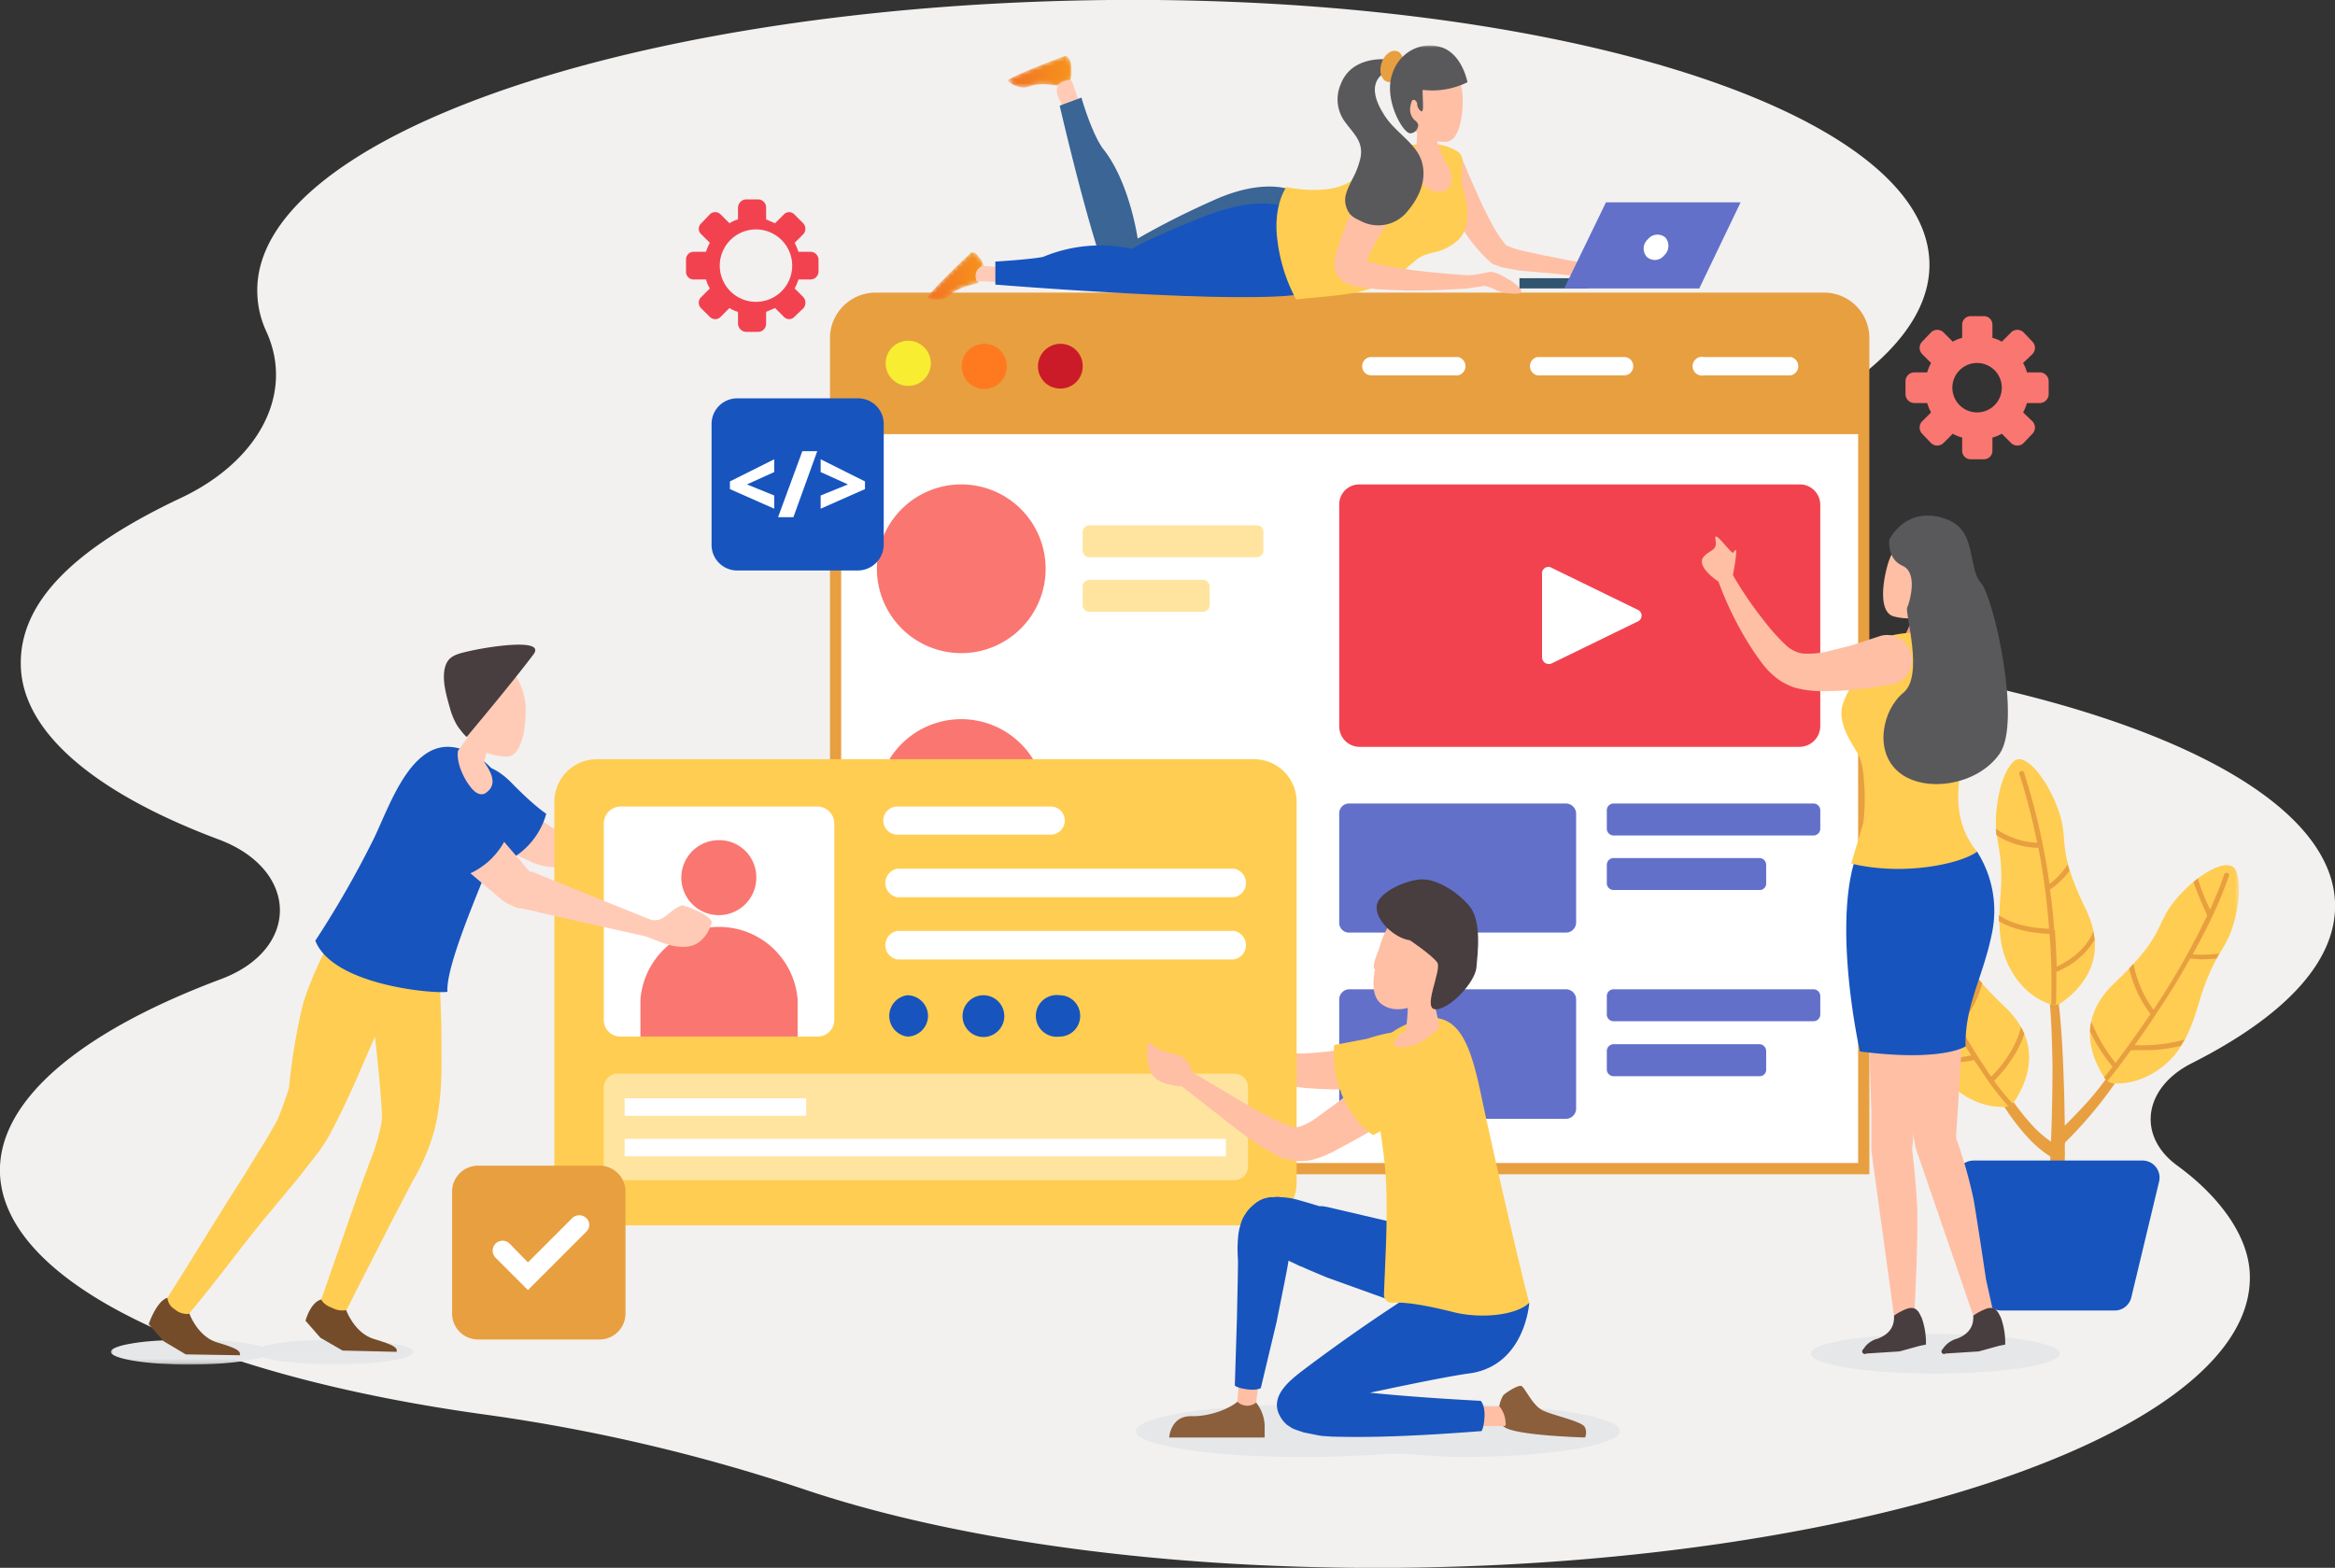 <svg id="b94e4c21-550c-4cf8-b7ad-a5e5c0541002" data-name="Capa 1" xmlns="http://www.w3.org/2000/svg" xmlns:xlink="http://www.w3.org/1999/xlink" width="548" height="368" viewBox="0 0 548 368">
  <rect x="0" y="0" width="548" height="368" fill="#333333" stroke="none"/>
  <defs>
    <mask id="bf437405-7140-4677-b814-95daa1543d54" x="26" y="314.37" width="71" height="5.9" maskUnits="userSpaceOnUse">
      <g transform="translate(0 0)">
        <g id="a3c3a72d-d9fa-40a6-a85f-667a361481c8" data-name="mask-2">
          <polygon id="ade14045-7780-4027-bd05-0376e4c2a227" data-name="path-1" points="26 314.4 97 314.4 97 320.3 26 320.3 26 314.4" style="fill: #fff;fill-rule: evenodd"/>
        </g>
      </g>
    </mask>
    <mask id="ba26deda-842f-4d7c-b48e-ad2ea3f33872" x="26" y="10.68" width="499.53" height="331.32" maskUnits="userSpaceOnUse">
      <g transform="translate(0 0)">
        <g id="a0ce7ce1-3783-429e-a4a1-db8af5354b47" data-name="mask-4">
          <polygon id="a3a10e74-8a6f-44a4-8455-671be6fb091c" data-name="path-3" points="26 342 525.5 342 525.5 10.7 26 10.7 26 342" style="fill: #fff;fill-rule: evenodd"/>
        </g>
      </g>
    </mask>
    <mask id="afb9471a-de26-45a4-8b4a-5ccd57f10e0e" x="236.41" y="13.06" width="15.05" height="7.47" maskUnits="userSpaceOnUse">
      <g transform="translate(0 0)">
        <g id="ac335597-5e2f-4481-b58d-9795e942d60c" data-name="mask-6">
          <path id="a9405f86-2a3a-4e57-ad07-457ed67d0396" data-name="path-5" d="M250,13.1s-11.8,4.4-13.6,5.8h0c.8.8,3.1,2.3,5.5,1.3h0c2.3-.9,6-.1,6-.1h0s2.8-.5,3.4-1.5h0a11.1,11.1,0,0,0,0-3.9h0c-.5-1.5-1.1-1.6-1.3-1.6h0" style="fill: #fff;fill-rule: evenodd"/>
        </g>
      </g>
    </mask>
    <linearGradient id="aaa62fae-99ca-4464-b369-d9953d5dcf8a" data-name="Degradado sin nombre" x1="22.4" y1="425.8" x2="23.4" y2="425.8" gradientTransform="matrix(15.05, 0, 0, -7.47, -100.68, 3197.9)" gradientUnits="userSpaceOnUse">
      <stop offset="0" stop-color="#f27223"/>
      <stop offset="1" stop-color="#f6931c"/>
    </linearGradient>
    <mask id="b0f882d3-0a65-46f6-a054-392af3120396" x="217.55" y="59.18" width="13.31" height="11.21" maskUnits="userSpaceOnUse">
      <g transform="translate(0 0)">
        <g id="f45a1a1f-a3cc-4462-ae0b-8917f432039e" data-name="mask-9">
          <path id="ec5d25b0-fb5e-44bc-9dcd-0e99e209e9da" data-name="path-8" d="M228,59.2s-9.3,8.7-10.4,10.7h0c1,.5,3.8,1,5.6-.8h0c1.9-1.8,6.3-2.6,6.3-2.6h0a12.8,12.8,0,0,0,1.4-3.5h0a4,4,0,0,0-1.1-2.6h0c-.7-1-1.3-1.2-1.6-1.2H228" style="fill: #fff;fill-rule: evenodd"/>
        </g>
      </g>
    </mask>
    <linearGradient id="b040ed9d-2074-4c22-951d-b1ed8495353d" data-name="Degradado sin nombre 2" x1="22.2" y1="428.7" x2="23.2" y2="428.7" gradientTransform="matrix(13.31, 0, 0, -11.21, -77.98, 4872.66)" xlink:href="#aaa62fae-99ca-4464-b369-d9953d5dcf8a"/>
  </defs>
  <g id="af845e6b-880d-42ea-9998-b2cc8767a973" data-name="Page-1">
    <g id="f640e9ab-c822-4b78-84b1-6da7e80af241" data-name="INBOUND">
      <g id="e17e16fc-8beb-48ed-bb8d-f3c3c69905f1" data-name="Group-12">
        <path id="ba35aaf9-d36f-41cc-8f71-0a321fd46286" data-name="Fill-1" d="M51.9,229.8c18.6-7,18.3-25.6-.4-32.7C23.1,186.5,5.6,172.4,4.9,156.7s13.4-28.4,37.5-39.8c18.3-8.6,26.8-24.5,20.1-39.1a22.7,22.7,0,0,1-2.1-8.7c-1.6-36,84.9-66.8,193.3-69S451.2,25.3,452.8,61.2c.8,18.1-20.8,34.9-56.3,47.4-11.6,4.2-15.1,14.4-7.9,22.1,5.4,5.7,8.5,11.8,8.7,18.2.1,1.6,1.8,2.8,4.1,3,83.3,5.9,145.3,29.9,146.6,59.8.6,13.9-11.9,26.9-33.7,37.9-11.2,5.7-12.9,17-3.3,24s16.6,16.2,17,25.3c1.6,36-85,66.8-193.3,69-56.9,1.1-108.6-5.9-145-18a415.6,415.6,0,0,0-75.3-17.8C47.8,323,1.2,301.5,0,275.6-.7,258.3,19,242.1,51.9,229.8Z" transform="translate(0 0)" style="fill: #f2f1f0;fill-rule: evenodd"/>
        <g id="a3fbe51a-5b41-4d87-966c-4645aaae1a27" data-name="Group-171">
          <g id="fc79376e-132c-43ab-998b-f90e84d7098c" data-name="Group-98">
            <path id="a388892c-5c08-4020-a833-bf83f03f92dc" data-name="Fill-1" d="M483.4,317.7c0,2.6-13.1,4.7-29.2,4.7s-29.2-2.1-29.2-4.7,13.1-4.6,29.2-4.6,29.2,2.1,29.2,4.6" transform="translate(0 0)" style="fill: #e6e7e8;fill-rule: evenodd"/>
            <g id="b2a6f3c1-6c6b-4372-a8c3-763dd58d7be9" data-name="Group-5">
              <g style="mask: url(#bf437405-7140-4677-b814-95daa1543d54)">
                <path id="b0afff53-da2c-47c0-b847-e53f6af73cb4" data-name="Fill-3" d="M78.5,314.4c-7.6,0-14.1.7-17,1.7-2.9-1-9.4-1.7-17-1.7-10.2,0-18.5,1.3-18.5,2.9s8.3,3,18.5,3c7.6,0,14.1-.8,17-1.8,2.9,1,9.4,1.8,17,1.8,10.2,0,18.5-1.4,18.5-3s-8.3-2.9-18.5-2.9" transform="translate(0 0)" style="fill: #e6e7e8;fill-rule: evenodd"/>
              </g>
            </g>
            <path id="e7622370-1be6-41db-be89-6f38e4d6b3c4" data-name="Fill-6" d="M342.6,329.7c-6.4,0-12.5.3-17.9.7s-11.9-.7-18.7-.7c-21.8,0-39.4,2.8-39.4,6.2S284.2,342,306,342c6.8,0,13.2-.3,18.7-.7s11.5.7,17.9.7c20.8,0,37.6-2.8,37.6-6.1s-16.8-6.2-37.6-6.2" transform="translate(0 0)" style="fill: #e6e7e8;fill-rule: evenodd"/>
            <path id="afdf31fa-9cb2-4fcc-857f-496745fa1a75" data-name="Fill-8" d="M169.7,196.2c-2.7,1.5-5.6,1.7-4.2.2s2.6-3.4,1.7-3.3-2.5,1.7-3.9,3.2a3.3,3.3,0,0,1-2.8,1.2l-16-1.6-8-.9-4-.4-2-.2h-.6l-.3-.2h-.2l-.5-.4-1.6-1.1-3.4-2.2c-2.7-1.8-7.7-4.3-9.7-.2a5.2,5.2,0,0,0-.3,3.7,8.1,8.1,0,0,0,4.9,5.6l3.7,1.7,1.8.8a5.3,5.3,0,0,0,1.3.6l1.7.5,1.6.3h1.4l2-.2,4-.2,8.1-.4,15.5-.9,4.6,1c2,.4,4.8.4,6.8-1s2.7-3.8,2.9-5.4-1.8-1.4-4.5,0" transform="translate(0 0)" style="fill: #ffcbb7;fill-rule: evenodd"/>
            <path id="eb3fdec2-9de8-4925-8357-8263f90e6a39" data-name="Fill-10" d="M120.3,184c-6.2-6.5-11.3-4.8-14.6-1.4-6.6,10.4,10.4,17.7,13.5,19.4a17.6,17.6,0,0,0,9-11s-2.7-1.7-7.9-7" transform="translate(0 0)" style="fill: #1754be;fill-rule: evenodd"/>
            <path id="f8dcd4c9-042c-4e5a-9f24-04a18b9195b2" data-name="Fill-12" d="M428.1,70H205.5a9.4,9.4,0,0,0-9.4,9.3v195H437.4V79.3a9.3,9.3,0,0,0-9.3-9.3" transform="translate(0 0)" style="fill: #d1d3d4;fill-rule: evenodd"/>
            <path id="a7b88300-7aa9-4740-ac06-a0f98bcfadd9" data-name="Fill-14" d="M428.1,70H205.5a9.4,9.4,0,0,0-9.4,9.3v195H437.4V79.3a9.3,9.3,0,0,0-9.3-9.3" transform="translate(0 0)" style="fill: #fff;fill-rule: evenodd"/>
            <path id="f8b59ba2-d663-4a20-bd2f-82f5c62f3c94" data-name="Stroke-16" d="M428.1,70H205.5a9.4,9.4,0,0,0-9.4,9.3v195H437.4V79.3A9.3,9.3,0,0,0,428.1,70Z" transform="translate(0 0)" style="fill: none;stroke: #e89f40;stroke-width: 2.632px"/>
            <path id="bf0dcb07-5bae-4085-94bb-47732482234e" data-name="Fill-18" d="M428.1,70H205.5a9.4,9.4,0,0,0-9.4,9.3v22.6H437.4V79.3a9.3,9.3,0,0,0-9.3-9.3" transform="translate(0 0)" style="fill: #e89f40;fill-rule: evenodd"/>
            <path id="b211e0dc-0ae2-4258-a816-93d1ce0bbc7d" data-name="Fill-20" d="M218.4,86a5.3,5.3,0,0,1-10.5,0,5.3,5.3,0,1,1,10.5,0" transform="translate(0 0)" style="fill: #f9ed32;fill-rule: evenodd"/>
            <path id="b04c9e23-2dfe-4ea1-8441-f51780f0ec0f" data-name="Fill-22" d="M236.3,86a5.3,5.3,0,0,1-10.6,0,5.3,5.3,0,0,1,10.6,0" transform="translate(0 0)" style="fill: #ff791f;fill-rule: evenodd"/>
            <path id="f5f2d1f1-7446-477f-9735-06488ddabc3d" data-name="Fill-24" d="M254.1,86a5.2,5.2,0,0,1-5.2,5.2,5.2,5.2,0,0,1-5.3-5.2,5.3,5.3,0,0,1,5.3-5.3,5.2,5.2,0,0,1,5.2,5.3" transform="translate(0 0)" style="fill: #cc1b28;fill-rule: evenodd"/>
            <path id="e0c0d31c-edc4-4c78-9846-fe28fe13c192" data-name="Fill-26" d="M422.3,113.7H319.1a4.7,4.7,0,0,0-4.8,4.8v51.9a4.8,4.8,0,0,0,4.8,4.9H422.3a4.9,4.9,0,0,0,4.9-4.9V118.5a4.8,4.8,0,0,0-4.9-4.8" transform="translate(0 0)" style="fill: #f24250;fill-rule: evenodd"/>
            <path id="b7138b56-8729-48e9-ac6f-e7cc2ee84b8a" data-name="Fill-28" d="M367.5,188.6H316.7a2.3,2.3,0,0,0-2.4,2.4v25.5a2.3,2.3,0,0,0,2.4,2.4h50.8a2.4,2.4,0,0,0,2.4-2.4V191a2.4,2.4,0,0,0-2.4-2.4" transform="translate(0 0)" style="fill: #6270ca;fill-rule: evenodd"/>
            <path id="ae4f30f7-7973-4889-8956-0c70da7889a7" data-name="Fill-30" d="M384.3,143.1l-20.1-9.8a1.5,1.5,0,0,0-2.3,1.4v19.6a1.6,1.6,0,0,0,2.3,1.4l20.1-9.8a1.5,1.5,0,0,0,0-2.8" transform="translate(0 0)" style="fill: #fff;fill-rule: evenodd"/>
            <path id="f979be88-9255-48e5-8b46-bc46a63f45e7" data-name="Fill-32" d="M425.6,188.6H378.7a1.6,1.6,0,0,0-1.6,1.5v4.4a1.6,1.6,0,0,0,1.6,1.6h46.9a1.6,1.6,0,0,0,1.6-1.6v-4.4a1.6,1.6,0,0,0-1.6-1.5" transform="translate(0 0)" style="fill: #6270ca;fill-rule: evenodd"/>
            <path id="fa8284f7-397d-43f2-b6f7-caa1a914b1cf" data-name="Fill-34" d="M413,201.4H378.7a1.6,1.6,0,0,0-1.6,1.6v4.4a1.6,1.6,0,0,0,1.6,1.5H413a1.5,1.5,0,0,0,1.5-1.5V203a1.6,1.6,0,0,0-1.5-1.6" transform="translate(0 0)" style="fill: #6270ca;fill-rule: evenodd"/>
            <path id="e268eb4d-146d-4b41-9dbe-ba53d362f94b" data-name="Fill-36" d="M295,123.3H255.7a1.6,1.6,0,0,0-1.6,1.5v4.4a1.6,1.6,0,0,0,1.6,1.6H295a1.6,1.6,0,0,0,1.5-1.6v-4.4a1.5,1.5,0,0,0-1.5-1.5" transform="translate(0 0)" style="fill: #ffe49f;fill-rule: evenodd"/>
            <path id="b8a7dfa7-e6a7-47c5-8caa-7019f959cbfc" data-name="Fill-38" d="M282.3,136.1H255.7a1.6,1.6,0,0,0-1.6,1.6v4.4a1.6,1.6,0,0,0,1.6,1.5h26.6a1.6,1.6,0,0,0,1.6-1.5v-4.4a1.6,1.6,0,0,0-1.6-1.6" transform="translate(0 0)" style="fill: #ffe49f;fill-rule: evenodd"/>
            <path id="aa0d41d7-019a-40d4-9f46-8e636910aa2d" data-name="Fill-40" d="M367.5,232.2H316.7a2.4,2.4,0,0,0-2.4,2.4v25.6a2.4,2.4,0,0,0,2.4,2.4h50.8a2.4,2.4,0,0,0,2.4-2.4V234.6a2.4,2.4,0,0,0-2.4-2.4" transform="translate(0 0)" style="fill: #6270ca;fill-rule: evenodd"/>
            <path id="baad5c97-e2c6-4199-9d2e-7e5a69351477" data-name="Fill-42" d="M425.6,232.2H378.7a1.6,1.6,0,0,0-1.6,1.6v4.4a1.6,1.6,0,0,0,1.6,1.5h46.9a1.6,1.6,0,0,0,1.6-1.5v-4.4a1.6,1.6,0,0,0-1.6-1.6" transform="translate(0 0)" style="fill: #6270ca;fill-rule: evenodd"/>
            <path id="a6d08cdb-33af-4fa8-b751-35721e24faae" data-name="Fill-44" d="M413,245.1H378.7a1.6,1.6,0,0,0-1.6,1.6v4.4a1.6,1.6,0,0,0,1.6,1.5H413a1.5,1.5,0,0,0,1.5-1.5v-4.4a1.6,1.6,0,0,0-1.5-1.6" transform="translate(0 0)" style="fill: #6270ca;fill-rule: evenodd"/>
            <path id="f791ff45-09eb-442c-9aa1-84253f6438a4" data-name="Fill-46" d="M245.4,133.5a19.8,19.8,0,1,1-19.8-19.8,19.8,19.8,0,0,1,19.8,19.8" transform="translate(0 0)" style="fill: #fa7671;fill-rule: evenodd"/>
            <path id="fbb7def6-f23a-441f-b698-f9627578e2a9" data-name="Fill-48" d="M295,178.4H255.7a1.6,1.6,0,0,0-1.6,1.5v4.4a1.6,1.6,0,0,0,1.6,1.6H295a1.6,1.6,0,0,0,1.5-1.6v-4.4a1.5,1.5,0,0,0-1.5-1.5" transform="translate(0 0)" style="fill: #ffe49f;fill-rule: evenodd"/>
            <path id="b147e674-4bf2-48c3-b23c-8c5f0129b053" data-name="Fill-50" d="M282.3,191.3H255.7a1.6,1.6,0,0,0-1.6,1.5v4.4a1.6,1.6,0,0,0,1.6,1.6h26.6a1.6,1.6,0,0,0,1.6-1.6v-4.4a1.6,1.6,0,0,0-1.6-1.5" transform="translate(0 0)" style="fill: #ffe49f;fill-rule: evenodd"/>
            <path id="b0a49d06-fdb5-448b-a185-2ebb751f2638" data-name="Fill-52" d="M245.4,188.6a19.8,19.8,0,1,1-19.8-19.8,19.8,19.8,0,0,1,19.8,19.8" transform="translate(0 0)" style="fill: #fa7671;fill-rule: evenodd"/>
            <path id="b9a35c2c-b024-4307-91f8-6bac4b400802" data-name="Fill-54" d="M295,233.5H255.7a1.6,1.6,0,0,0-1.6,1.6v4.4a1.6,1.6,0,0,0,1.6,1.5H295a1.5,1.5,0,0,0,1.5-1.5v-4.4a1.6,1.6,0,0,0-1.5-1.6" transform="translate(0 0)" style="fill: #ffe49f;fill-rule: evenodd"/>
            <path id="a0fdc768-06b6-45c1-847f-e9b823fc3202" data-name="Fill-56" d="M282.3,246.4H255.7a1.6,1.6,0,0,0-1.6,1.5v4.4a1.6,1.6,0,0,0,1.6,1.6h26.6a1.6,1.6,0,0,0,1.6-1.6v-4.4a1.6,1.6,0,0,0-1.6-1.5" transform="translate(0 0)" style="fill: #ffe49f;fill-rule: evenodd"/>
            <path id="e71dac9e-37e3-49ed-ae33-19589e6cd322" data-name="Fill-58" d="M245.4,243.7a19.8,19.8,0,1,1-19.8-19.8,19.8,19.8,0,0,1,19.8,19.8" transform="translate(0 0)" style="fill: #fa7671;fill-rule: evenodd"/>
            <path id="fb1b25c7-7e2d-46f0-b53f-768e636b61f6" data-name="Fill-60" d="M342.2,83.8H321.8a2.1,2.1,0,0,0-2.1,2.2,2.1,2.1,0,0,0,2.1,2.1h20.4a2.2,2.2,0,0,0,0-4.3" transform="translate(0 0)" style="fill: #fff;fill-rule: evenodd"/>
            <path id="f0da2155-d7eb-45b6-8add-a501f6033547" data-name="Fill-62" d="M381.2,83.8H360.8a2.2,2.2,0,0,0,0,4.3h20.4a2.1,2.1,0,0,0,2.1-2.1,2.1,2.1,0,0,0-2.1-2.2" transform="translate(0 0)" style="fill: #fff;fill-rule: evenodd"/>
            <path id="e015ca41-e2cb-4d7f-94f6-29d4c6132e52" data-name="Fill-64" d="M420.3,83.8H399.9a2.2,2.2,0,1,0,0,4.3h20.4a2.2,2.2,0,0,0,0-4.3" transform="translate(0 0)" style="fill: #fff;fill-rule: evenodd"/>
            <path id="ae16cc62-9df0-485f-9b8b-24f92e6e7207" data-name="Fill-66" d="M336.2,247.4a5.7,5.7,0,0,0-7-4.2l-8.2,2a85.8,85.8,0,0,1-14,2,18.2,18.2,0,0,1-3.3,0h-1.6l-1.7-.3c-2.3-.4-4.7-.9-7-1.5-4.6-1.2-9.1-2.5-13.5-4.1a4.7,4.7,0,0,0-2-3.1c-1.5-1-3.2-1.8-4.1-2.8s-.4,1.1.7,2,1.5,1.3.9,1.6-3.2-1.5-5-3.2-1.4,3.5.2,6.4,7.2,2.8,7.2,2.8c4.5,2.2,8.9,4.6,13.7,6.4,2.4.9,4.8,1.7,7.3,2.4l1.8.5,2.1.5a29,29,0,0,0,4.1.6,101.5,101.5,0,0,0,15.6,0c3-.2,5.9-.5,8.9-.9a5.7,5.7,0,0,0,4.9-7" transform="translate(0 0)" style="fill: #ffbfa4;fill-rule: evenodd"/>
            <path id="a8b6b89f-050d-438a-ad73-befe2eb6b04c" data-name="Fill-68" d="M313.1,245.3s-.7,7.8,2.4,12.3c3.4,0,13.8-.7,17.1-2.9a7.5,7.5,0,0,0,2.8-9.1c-1.2-2.7-4.1-5.2-14.5-1.8l-7.8,1.5" transform="translate(0 0)" style="fill: #ffcd51;fill-rule: evenodd"/>
            <path id="ef7ad724-6f26-4094-9ec9-f6f3cf89d8f3" data-name="Fill-70" d="M294.3,178.2H140.1a10,10,0,0,0-10,10v89.4a10,10,0,0,0,10,10H294.3a10,10,0,0,0,10-10V188.2a10,10,0,0,0-10-10" transform="translate(0 0)" style="fill: #ffcd51;fill-rule: evenodd"/>
            <path id="b92262b1-876e-453e-99c4-cee4774ce471" data-name="Fill-72" d="M289.7,252H144.9a3.3,3.3,0,0,0-3.2,3.2v18.6a3.2,3.2,0,0,0,3.2,3.2H289.7a3.2,3.2,0,0,0,3.2-3.2V255.2a3.2,3.2,0,0,0-3.2-3.2" transform="translate(0 0)" style="fill: #ffe49f;fill-rule: evenodd"/>
            <path id="e0cb307c-289a-49ec-8249-f101496bfeda" data-name="Fill-74" d="M191.8,189.3H145.7a4,4,0,0,0-4,3.9v46.2a3.9,3.9,0,0,0,4,3.9h46.1a3.9,3.9,0,0,0,4-3.9V193.2a4,4,0,0,0-4-3.9" transform="translate(0 0)" style="fill: #fff;fill-rule: evenodd"/>
            <path id="b8884898-68cc-4683-9ed4-ad7e5936a7a7" data-name="Fill-76" d="M187.2,243.3H150.3v-8.6a18.5,18.5,0,0,1,36.9,0Z" transform="translate(0 0)" style="fill: #fa7671;fill-rule: evenodd"/>
            <path id="b45ceaa0-e8e1-4c2a-a702-9731c8dd3b4a" data-name="Fill-78" d="M177.5,205.9a8.8,8.8,0,1,1-8.8-8.7,8.7,8.7,0,0,1,8.8,8.7" transform="translate(0 0)" style="fill: #fa7671;fill-rule: evenodd"/>
            <g style="mask: url(#ba26deda-842f-4d7c-b48e-ad2ea3f33872)">
              <polygon id="bb75b7d1-d34d-49c6-ac2c-b316a4591569" data-name="Fill-80" points="146.6 261.9 189.2 261.9 189.2 257.8 146.6 257.8 146.6 261.9" style="fill: #fff;fill-rule: evenodd"/>
            </g>
            <g style="mask: url(#ba26deda-842f-4d7c-b48e-ad2ea3f33872)">
              <polygon id="a2560e67-e495-4df7-be18-5f67b3760e3b" data-name="Fill-82" points="146.6 271.4 287.7 271.4 287.7 267.3 146.6 267.3 146.6 271.4" style="fill: #fff;fill-rule: evenodd"/>
            </g>
            <g style="mask: url(#ba26deda-842f-4d7c-b48e-ad2ea3f33872)">
              <path id="b632ef56-756b-4574-8754-ca5ab2cb7dac" data-name="Fill-83" d="M210.6,195.9h36a3.3,3.3,0,1,0,0-6.6h-36a3.3,3.3,0,1,0,0,6.6" transform="translate(0 0)" style="fill: #fff;fill-rule: evenodd"/>
            </g>
            <g style="mask: url(#ba26deda-842f-4d7c-b48e-ad2ea3f33872)">
              <path id="a1e65fd3-66e2-4077-8787-94428b13a629" data-name="Fill-84" d="M289.6,203.9h-79a3.4,3.4,0,0,0,0,6.7h79a3.4,3.4,0,0,0,0-6.7" transform="translate(0 0)" style="fill: #fff;fill-rule: evenodd"/>
            </g>
            <g style="mask: url(#ba26deda-842f-4d7c-b48e-ad2ea3f33872)">
              <path id="a6e4e89b-b3d5-47e5-a8de-734cc302fc1c" data-name="Fill-85" d="M289.6,218.5h-79a3.4,3.4,0,0,0,0,6.7h79a3.4,3.4,0,0,0,0-6.7" transform="translate(0 0)" style="fill: #fff;fill-rule: evenodd"/>
            </g>
            <g style="mask: url(#ba26deda-842f-4d7c-b48e-ad2ea3f33872)">
              <path id="b75ef6b3-b419-40c4-9154-cefad7a4f31b" data-name="Fill-86" d="M217.8,238.5a4.9,4.9,0,0,1-4.9,4.8,4.9,4.9,0,0,1,0-9.7,4.9,4.9,0,0,1,4.9,4.9" transform="translate(0 0)" style="fill: #1754be;fill-rule: evenodd"/>
            </g>
            <g style="mask: url(#ba26deda-842f-4d7c-b48e-ad2ea3f33872)">
              <path id="ae40e2a8-819c-4637-bb84-4f988d937489" data-name="Fill-87" d="M235.7,238.5a4.9,4.9,0,1,1-4.9-4.9,4.9,4.9,0,0,1,4.9,4.9" transform="translate(0 0)" style="fill: #1754be;fill-rule: evenodd"/>
            </g>
            <g style="mask: url(#ba26deda-842f-4d7c-b48e-ad2ea3f33872)">
              <path id="a8ba6667-0e3b-4a5a-9b5a-a85856d90eef" data-name="Fill-88" d="M253.5,238.5a4.8,4.8,0,0,1-4.8,4.8,4.9,4.9,0,1,1,0-9.7,4.8,4.8,0,0,1,4.8,4.9" transform="translate(0 0)" style="fill: #1754be;fill-rule: evenodd"/>
            </g>
            <g style="mask: url(#ba26deda-842f-4d7c-b48e-ad2ea3f33872)">
              <path id="a4eee716-e889-47d7-bc3d-7eb8a9ca7a5e" data-name="Fill-89" d="M44.4,308.2s1.9,5.5,6.6,6.9,5.5,2,5.3,3l-12.7-.2-5.2-3.1-3.5-4s1.8-5.4,4.4-6.2a15.8,15.8,0,0,0,5.1,3.6" transform="translate(0 0)" style="fill: #754c29;fill-rule: evenodd"/>
            </g>
            <g style="mask: url(#ba26deda-842f-4d7c-b48e-ad2ea3f33872)">
              <path id="a6299ef5-7dda-49ed-8636-25fab6ad728d" data-name="Fill-90" d="M81.2,307.4s1.9,5.5,6.6,6.9,5.5,2,5.3,3L80.4,317l-5.2-3-3.5-4s1.1-4.3,3.7-5c0,0,3.1,1.4,5.8,2.4" transform="translate(0 0)" style="fill: #754c29;fill-rule: evenodd"/>
            </g>
            <g style="mask: url(#ba26deda-842f-4d7c-b48e-ad2ea3f33872)">
              <path id="bae3e25b-d20d-4ad7-9530-a35ce3478870" data-name="Fill-91" d="M103.6,241.4l-.6-18.2L79.5,217s-6.4,11.1-8.6,19.5a146.7,146.7,0,0,0-3.1,19c-.5,1.6-1.1,3.2-1.6,4.6s-.7,1.8-1,2.5a9.3,9.3,0,0,1-.5,1l-.7,1.2c-1,1.8-2,3.5-3.1,5.2-2.1,3.5-4.3,7-6.5,10.4-4.4,7-10.7,17.3-15.1,24.2a3.4,3.4,0,0,0,1.7,2.7,4.4,4.4,0,0,0,3.3,1.1c5.4-6.3,12.5-16,17.8-22.4l7.9-9.5,3.9-5,1-1.3,1.1-1.6a34.9,34.9,0,0,0,1.8-3.1c2.1-3.9,3.8-7.7,5.6-11.6L88,243.3c1,9.1,1.8,17.8,1.6,19.8a46,46,0,0,1-2.8,9.6l-2,5.4-1.9,5.4L75.4,305s.4,1.2,2.6,2a5,5,0,0,0,3.3.5l10.3-20.2,2.6-5,2.6-5a50.5,50.5,0,0,0,5-11.5c2.4-8.9,1.7-17.3,1.8-24.4" transform="translate(0 0)" style="fill: #ffcd51;fill-rule: evenodd"/>
            </g>
            <g style="mask: url(#ba26deda-842f-4d7c-b48e-ad2ea3f33872)">
              <path id="a02e6589-411c-4475-b344-a8a507985fc5" data-name="Fill-92" d="M99.3,177.4c3.2-2.5,7.2-3.1,12.4,0,7.1,4.3,8.6,11.4,5,20.7s-12.1,28.3-11.7,34.7c-2.9.5-26.8-1.4-31-12a230.8,230.8,0,0,0,13.6-23.7c2.8-5.7,6.1-15.4,11.7-19.7" transform="translate(0 0)" style="fill: #1754be;fill-rule: evenodd"/>
            </g>
            <g style="mask: url(#ba26deda-842f-4d7c-b48e-ad2ea3f33872)">
              <path id="f1bae742-2155-4928-81ca-7ffcddbb8dc2" data-name="Fill-93" d="M111.9,170.1l-4.4,6.1s-.7,2.7,2,7.2c.8,1.2,2.3,3.6,4.2,2.9a4.5,4.5,0,0,0,1.3-1.1c1.5-2-.2-4.6-1.4-6.4l1.6-5.8Z" transform="translate(0 0)" style="fill: #ffcbb7;fill-rule: evenodd"/>
            </g>
            <g style="mask: url(#ba26deda-842f-4d7c-b48e-ad2ea3f33872)">
              <path id="f9c4ae36-e2a0-4d29-b91a-374f81a735eb" data-name="Fill-94" d="M160.4,212.5c-.9-.1-2.7,1.3-4.3,2.6a3.8,3.8,0,0,1-3.3.8l-14.9-6-7.4-3-3.7-1.5-1.9-.8h-.6l-.2-.3-.2-.2-.4-.4-1.3-1.6-2.6-3-5.2-6.1-5.7-6.8a6.6,6.6,0,1,0-9.4,9.3l6.8,5.8,6.1,5.2,3.1,2.6,1.5,1.3,1.1.9a6,6,0,0,0,1.5.9l1.5.7.8.3h.6l1.9.4,3.9.9,7.9,1.8,15.6,3.5s2.9,1.2,4.8,1.8,4.8,1.1,6.9,0,3.2-3.3,3.7-4.9-5.6-4-6.6-4.1" transform="translate(0 0)" style="fill: #ffcbb7;fill-rule: evenodd"/>
            </g>
            <g style="mask: url(#ba26deda-842f-4d7c-b48e-ad2ea3f33872)">
              <path id="a0af6bdf-a8ec-4236-bf82-2e97edea324b" data-name="Fill-95" d="M112.2,188.1c-5.3-7.3-10.6-6.4-14.3-3.4-7.9,9.4,7.9,19,10.7,21a17.5,17.5,0,0,0,10.5-9.7s-2.5-2-6.9-7.9" transform="translate(0 0)" style="fill: #1754be;fill-rule: evenodd"/>
            </g>
            <g style="mask: url(#ba26deda-842f-4d7c-b48e-ad2ea3f33872)">
              <path id="fdac74d5-93c4-4d7e-84a0-6a8f33780e5b" data-name="Fill-96" d="M119.8,157.1a14.1,14.1,0,0,1,3.5,8.1c.3,2.7-.1,12.4-4.4,12.4-6.5-.2-10.6-4.1-11-10.3s1.1-11.9,7.6-12a6,6,0,0,1,4.3,1.8" transform="translate(0 0)" style="fill: #ffcbb7;fill-rule: evenodd"/>
            </g>
            <g style="mask: url(#ba26deda-842f-4d7c-b48e-ad2ea3f33872)">
              <path id="e5c67001-1dc5-4b05-867a-39de14d2852a" data-name="Fill-97" d="M125.2,153.6c3-4-10.9-1.7-14.5-.9s-5.6,1.2-6.3,4.1.4,6.6,1.2,9.4a16.2,16.2,0,0,0,1.7,4.1c.1.2,2.1,2.9,2.3,2.6s10.1-12,15.6-19.3" transform="translate(0 0)" style="fill: #483d3f;fill-rule: evenodd"/>
            </g>
          </g>
          <g id="a5162a1b-f0c9-4b3c-bec3-a46d0794c68d" data-name="Group-101">
            <g style="mask: url(#afb9471a-de26-45a4-8b4a-5ccd57f10e0e)">
              <path id="f9098cc1-d5ba-48fa-88e1-77dba01f7efb" data-name="Fill-99" d="M250,13.1s-11.8,4.4-13.6,5.8h0c.8.8,3.1,2.3,5.5,1.3h0c2.3-.9,6-.1,6-.1h0s2.8-.5,3.4-1.5h0a11.1,11.1,0,0,0,0-3.9h0c-.5-1.5-1.1-1.6-1.3-1.6h0" transform="translate(0 0)" style="fill-rule: evenodd;fill: url(#aaa62fae-99ca-4464-b369-d9953d5dcf8a)"/>
            </g>
          </g>
          <g id="acd5649a-a77a-466c-9e9a-8d9dbaefb147" data-name="Group-104">
            <g style="mask: url(#b0f882d3-0a65-46f6-a054-392af3120396)">
              <path id="a2b05fa5-7183-4a1c-a059-f7bcbbaf4e5a" data-name="Fill-102" d="M228,59.2s-9.3,8.7-10.4,10.7h0c1,.5,3.8,1,5.6-.8h0c1.9-1.8,6.3-2.6,6.3-2.6h0a12.8,12.8,0,0,0,1.4-3.5h0a4,4,0,0,0-1.1-2.6h0c-.7-1-1.3-1.2-1.6-1.2H228" transform="translate(0 0)" style="fill-rule: evenodd;fill: url(#b040ed9d-2074-4c22-951d-b1ed8495353d)"/>
            </g>
          </g>
          <g id="bcafaf37-e372-4ea3-af08-88967ceecfb3" data-name="Group-170">
            <path id="b5564a82-03a0-426c-b110-f662e72af99d" data-name="Fill-105" d="M235.5,62.7l-4.9-.3s-2.4.8-1.4,3.6l6.4.2Z" transform="translate(0 0)" style="fill: #ffcbb7;fill-rule: evenodd"/>
            <path id="ede919b2-9c44-4fb5-9459-821295f78d8b" data-name="Fill-107" d="M253.7,25l-2.2-6.1s-2.8-.4-3.4,1.7,2.4,5.9,2.4,5.9Z" transform="translate(0 0)" style="fill: #ffcbb7;fill-rule: evenodd"/>
            <path id="f32e877d-4bcc-4d5c-a7e6-8f9519b40f3c" data-name="Fill-109" d="M303,44.6s-6.4-3-18.4,2.5A191.5,191.5,0,0,0,267,56s-1.9-13.5-8.3-21.3c-2.7-4-4.9-11.8-4.9-11.8l-5.1,1.9s7.5,32.6,12,42.2c2.9,2.1,30.9,3.9,45.7,1.2,1.9-3.3,1.2-18.3-3.4-23.6" transform="translate(0 0)" style="fill: #3a6594;fill-rule: evenodd"/>
            <path id="ac3b56f9-b8b7-473f-8f0f-0b55c885a270" data-name="Fill-111" d="M305,69.1c1.9-3,1.2-16-3.4-20.6,0,0-6.3-2.6-18.4,2.1s-17.6,7.8-17.6,7.8a34.8,34.8,0,0,0-20.8,1.9c-3,.6-11.2,1.1-11.2,1.1v5.4s56.6,4.6,71.4,2.3" transform="translate(0 0)" style="fill: #1754be;fill-rule: evenodd"/>
            <path id="a875be0b-25d8-45bc-a840-372cf8b142b3" data-name="Fill-113" d="M381.6,62.1c-2.4-1.4-3.9-2-5.5-1.3a26.2,26.2,0,0,1-4.1.9c-3.5-.4-5.9-1.1-9.4-1.7l-5.1-1.1a23.5,23.5,0,0,1-4-1.3,30.1,30.1,0,0,1-3.4-5.1c-1-1.9-2.1-4-3-6.1s-1.9-4.2-2.8-6.4c-.3-.7-.6-1.5-1-2.3a4.3,4.3,0,1,0-7.7,3.7l1.3,2.3,3.8,6.2,4.1,6.1a35.3,35.3,0,0,0,5.3,5.8l.4.3h.2a13.4,13.4,0,0,0,3.1.9l2.8.5,5.5.5c3.7.2,6.1.8,9.8.8h.2c1.1-.2,3.4-.9,4-.9a25.5,25.5,0,0,1,2.8.8,11.6,11.6,0,0,0,5.5.3c.9-.4-.3-1.7-2.8-3" transform="translate(0 0)" style="fill: #ffbfa4;fill-rule: evenodd"/>
            <path id="b35ca7f6-2134-4a28-9972-6fba99af0b83" data-name="Fill-115" d="M343.4,44.5c-.5-1.3-.3-4.6-.2-6.5a2.6,2.6,0,0,0-1.4-2.6,11.4,11.4,0,0,0-5.8-1.6c-4.4-.1-9.3.5-12.7,3.5s-5.3,5.3-9,6.5c-5.4,1.7-12.4.1-12.4.1s-3.2,4.3-2.1,12.5a38.9,38.9,0,0,0,4.4,13.9c8.7-1.1,18.3-.7,25.2-6.8l3.2-2.7c3.1-2.1,5.2-.9,9.2-4.1s2.3-10.1,1.6-12.2" transform="translate(0 0)" style="fill: #ffcd51;fill-rule: evenodd"/>
            <path id="babe9a2e-ae3b-4789-86de-38eff1d71afe" data-name="Fill-117" d="M354.2,65.7c-2.4-1.5-3.8-2.2-5.5-1.7a21.1,21.1,0,0,1-4.3.6c-4.5-.3-9.1-.7-13.6-1.3l-6.6-1.1-3.5-1h0c.4-.8.8-1.8,1.3-2.7s2.1-3.9,3.3-5.8l4.3-7.1a4.9,4.9,0,0,0-1.7-7,5.1,5.1,0,0,0-7,2.3c-1.1,2.6-2.3,5.2-3.4,7.9s-1.8,4.3-2.6,6.6L313.7,59c-.2.7-.3,1.3-.5,2.2v1.1h0v.2a3.6,3.6,0,0,0,.2,1.1,4.5,4.5,0,0,0,1.8,2.4,8.2,8.2,0,0,0,2.5,1.1l2,.4,3.7.4,7.1.3c4.7,0,9.3-.2,13.9-.5l4-.6a10.6,10.6,0,0,1,2.9,1.1c1.1.5,4.4,1,5.4.6s-.2-1.6-2.5-3.2" transform="translate(0 0)" style="fill: #ffbfa4;fill-rule: evenodd"/>
            <path id="b379fd5a-a14e-403a-9a36-073b5225d69c" data-name="Fill-119" d="M332.7,30.3l-.6,8.4s.8,6.2,5.4,6.3,3.3-5.3,1.7-7a31.5,31.5,0,0,1-2.5-7Z" transform="translate(0 0)" style="fill: #ffbfa4;fill-rule: evenodd"/>
            <path id="b5caa692-441b-4ab3-a88f-1ef9444b21e9" data-name="Fill-121" d="M340,14.5a12.6,12.6,0,0,1,3.2,7.4c.3,2.5,0,11.4-4,11.4-6-.1-9.7-3.7-10.1-9.5s1-10.8,7-10.9a5,5,0,0,1,3.9,1.6" transform="translate(0 0)" style="fill: #ffbfa4;fill-rule: evenodd"/>
            <g style="mask: url(#ba26deda-842f-4d7c-b48e-ad2ea3f33872)">
              <polygon id="eae11266-1302-482a-b7ee-a7345ac9bedd" data-name="Fill-123" points="356.6 67.7 372.7 67.7 372.7 65.3 356.6 65.3 356.6 67.7" style="fill: #31556f;fill-rule: evenodd"/>
            </g>
            <g style="mask: url(#ba26deda-842f-4d7c-b48e-ad2ea3f33872)">
              <polygon id="a62c8da8-409b-4489-bb29-4780031374cf" data-name="Fill-125" points="376.9 47.5 367.1 67.7 398.8 67.7 408.5 47.5 376.9 47.5" style="fill: #6270ca;fill-rule: evenodd"/>
            </g>
            <g style="mask: url(#ba26deda-842f-4d7c-b48e-ad2ea3f33872)">
              <path id="bc6c2d95-b32d-4fcc-926b-061384bbca91" data-name="Fill-126" d="M390.8,55.7a3,3,0,0,1-.2,4.2,2.8,2.8,0,0,1-4.1.4,2.9,2.9,0,0,1,.2-4.1,2.9,2.9,0,0,1,4.1-.5" transform="translate(0 0)" style="fill: #fff;fill-rule: evenodd"/>
            </g>
            <g style="mask: url(#ba26deda-842f-4d7c-b48e-ad2ea3f33872)">
              <path id="b1071f76-edae-477d-8711-7fa7916fb956" data-name="Fill-127" d="M326.2,14s-8.9-1.4-11.6,5.9a8.9,8.9,0,0,0,1.2,8.9c2,2.7,4.2,4.5,3.5,8.2a19.3,19.3,0,0,1-2,5.2c-.9,2-2.1,3.9-1.4,6.2s1.9,2.7,3.5,3.5a8.8,8.8,0,0,0,11-2.4c2.7-3.2,4.5-7.3,3.3-11.5s-6-6.8-8.5-10.5-4.2-8.2.1-10.7c2-.8.9-2.8.9-2.8" transform="translate(0 0)" style="fill: #59595b;fill-rule: evenodd"/>
            </g>
            <g style="mask: url(#ba26deda-842f-4d7c-b48e-ad2ea3f33872)">
              <path id="e9cb04a8-e08d-46ed-b0c0-8d6e778581be" data-name="Fill-128" d="M329.2,16.3c-.6,2-2.2,3.3-3.6,2.9s-2-2.3-1.4-4.3,2.2-3.3,3.6-2.9,1.9,2.3,1.4,4.3" transform="translate(0 0)" style="fill: #e89f40;fill-rule: evenodd"/>
            </g>
            <g style="mask: url(#ba26deda-842f-4d7c-b48e-ad2ea3f33872)">
              <path id="bafdac34-52f0-419f-80da-d37fec37f495" data-name="Fill-129" d="M344.4,19.3a18.7,18.7,0,0,1-10.5,1.8c-.1,1.1.2,3.9,0,4.7s-.7,0-.9-.2a2,2,0,0,1-.4-1.3c-.1-.5-.7-1.2-1.2-.7A5.7,5.7,0,0,0,331,25a3.5,3.5,0,0,0,.9,3.1c.7.6,1.2,1,.8,1.9a1.9,1.9,0,0,1-1.7,1.3c-1.7,0-5.9-7.3-4.5-13.1s6.9-8.7,11.8-7.1,6.1,8.2,6.1,8.2" transform="translate(0 0)" style="fill: #59595b;fill-rule: evenodd"/>
            </g>
            <g style="mask: url(#ba26deda-842f-4d7c-b48e-ad2ea3f33872)">
              <path id="fcf4a061-f4ac-4cc2-b93d-405175367b88" data-name="Fill-130" d="M351.9,329.9a7.2,7.2,0,0,1,.9-2.4c.7-.7,3.4-2.4,4.2-2.2s2.5,4.3,4.8,5.6,9.8,2.7,10.2,4.2a2.9,2.9,0,0,1,0,2.3s-15.4-.4-18.7-2.3-1.4-5.2-1.4-5.2" transform="translate(0 0)" style="fill: #8b5e3c;fill-rule: evenodd"/>
            </g>
            <g style="mask: url(#ba26deda-842f-4d7c-b48e-ad2ea3f33872)">
              <path id="b42d576f-c0b2-4f7a-8033-37d63b94fb27" data-name="Fill-131" d="M294.8,329.2a9.3,9.3,0,0,1,2,5.3v2.9H274.4s.3-5.1,5.2-5,9.4-2.1,10.8-3.4,4.4.2,4.4.2" transform="translate(0 0)" style="fill: #8b5e3c;fill-rule: evenodd"/>
            </g>
            <g style="mask: url(#ba26deda-842f-4d7c-b48e-ad2ea3f33872)">
              <path id="fa3ecc66-175e-4c2f-9535-464b27784c11" data-name="Fill-132" d="M295.7,322.2l-.9,7a3.3,3.3,0,0,1-4.4-.2c.1-2.1.7-7,.7-7Z" transform="translate(0 0)" style="fill: #ffbfa4;fill-rule: evenodd"/>
            </g>
            <g style="mask: url(#ba26deda-842f-4d7c-b48e-ad2ea3f33872)">
              <path id="af556ebc-8588-47c3-9041-ecadda689a29" data-name="Fill-133" d="M316.2,284.4l-4.7-1.1-1.2-.2h-.7l-2.3-.7-2.8-.8a17.8,17.8,0,0,0-3.9-.6,4.3,4.3,0,0,0-1.6,0h-1l-1.3.3a7.2,7.2,0,0,0-2.4,1.4,12,12,0,0,0-1.6,1.6l-.6.9-.4.7-.3.7-.2.6-.3,1.1c-.1.3-.1.7-.2.9a31.1,31.1,0,0,0-.2,5.9c.1,1.1,0,3,0,4.5l-.2,9.7-.5,15.9s.5.6,2.9.9,3.2-.3,3.2-.3l3.7-15.5,1.9-9.5c.3-1.6.6-2.9.9-4.9l1.7.8.8.4.8.3,1.1.5,4.5,1.9,15,5.4a9,9,0,1,0,5.3-17.2Z" transform="translate(0 0)" style="fill: #1754be;fill-rule: evenodd"/>
            </g>
            <g style="mask: url(#ba26deda-842f-4d7c-b48e-ad2ea3f33872)">
              <path id="bdbed233-87dd-4c7c-8b13-852c190681fa" data-name="Fill-134" d="M346.6,330.1h5.3a6.3,6.3,0,0,1,1.3,2.7c.4,2,0,1.9,0,1.9h-7.1Z" transform="translate(0 0)" style="fill: #ffbfa4;fill-rule: evenodd"/>
            </g>
            <g style="mask: url(#ba26deda-842f-4d7c-b48e-ad2ea3f33872)">
              <path id="ea79ecd2-639e-4181-841c-d5583319145b" data-name="Fill-135" d="M358.9,305.8c-5.3-3.9-9.6-5-14.8-9-.2-.1-.4-.3-.6-.3a1.6,1.6,0,0,0-.9.3,418.1,418.1,0,0,0-36.9,24.9c-3.1,2.4-7.7,6-5.4,10.5a7.5,7.5,0,0,0,1.7,2.2l1.2.8c1.3.6,2,.7,2.7,1l3.5.7c1,.2,2.1.2,3.1.3,4.1.1,8,.1,11.9,0,7.8-.2,15.5-.7,23.3-1.3,0,0,.6-.8.7-3.5s-.9-3.6-.9-3.6c-7.6-.4-15.2-.9-22.8-1.6l-3.2-.3s18-3.9,23.8-4.6c12.7-2.1,13.6-16.5,13.6-16.5" transform="translate(0 0)" style="fill: #1754be;fill-rule: evenodd"/>
            </g>
            <g style="mask: url(#ba26deda-842f-4d7c-b48e-ad2ea3f33872)">
              <path id="bf7cab1f-32cb-4719-945e-59df43076d66" data-name="Fill-136" d="M348,258.9c-2.5-12.1-4.9-21.8-14.2-19.7-4.4.9-10.8,4.4-11.7,9.3a7.4,7.4,0,0,0,0,2.1c.6,9.1,2.8,18,3.2,27.2s-.2,17.4-.5,26.2a1.9,1.9,0,0,0,1.9,1.8c3.2-.3,8.5.7,14.5,2.2s14.4.9,17.7-2.2c-2.1-7.7-8.3-34.8-10.9-46.9" transform="translate(0 0)" style="fill: #ffcd51;fill-rule: evenodd"/>
            </g>
            <g style="mask: url(#ba26deda-842f-4d7c-b48e-ad2ea3f33872)">
              <path id="f936df6a-1e6b-42f1-8bec-364587b4c087" data-name="Fill-137" d="M329.9,241.9s1.1-6.4,0-9.9a55.7,55.7,0,0,0,5.9,0l2.1,9s-4.2,4.9-8.9,4.8.9-3.9.9-3.9" transform="translate(0 0)" style="fill: #ffbfa4;fill-rule: evenodd"/>
            </g>
            <g style="mask: url(#ba26deda-842f-4d7c-b48e-ad2ea3f33872)">
              <path id="f1aa5803-09eb-4eae-8345-bbfaf3a8b740" data-name="Fill-138" d="M340.3,214.9c-3-2.9-7.5-2.8-10.9-.8a10.6,10.6,0,0,0-4.1,4.3,22,22,0,0,0-1.7,4.5h0s-1.9,4.2-.9,4.6c-.6,3.1-.7,6.7,1.7,8.3,4.7,3.2,11.5-1.4,14.2-4.3s6.6-11.8,1.7-16.6" transform="translate(0 0)" style="fill: #ffbfa4;fill-rule: evenodd"/>
            </g>
            <g style="mask: url(#ba26deda-842f-4d7c-b48e-ad2ea3f33872)">
              <path id="a0239ca3-0392-4ff8-9a8d-f8951b52f093" data-name="Fill-139" d="M330.9,220.7s5.2,3.5,6.4,5.2-3.7,11.1-.3,11,9.2-6.4,9.5-9.8,1.3-11-1.7-14.5-7.6-6.2-11-6.2-10.3,2.9-10.7,6.2,4.1,7.6,7.8,8.1" transform="translate(0 0)" style="fill: #483d3f;fill-rule: evenodd"/>
            </g>
            <g style="mask: url(#ba26deda-842f-4d7c-b48e-ad2ea3f33872)">
              <path id="bae5da49-e7fc-4f7d-9e4c-21d9aa76b68e" data-name="Fill-140" d="M334.6,249a5.9,5.9,0,0,0-8.5-.6l-7.6,6.7c-2.1,1.7-4.2,3.4-6.3,4.9l-3.3,2.4a13.9,13.9,0,0,1-2.8,1.6,4.8,4.8,0,0,1-2.1.6l-1-.2-1.8-.7q-3.6-1.6-7.2-3.6l-14.1-8.4a8.6,8.6,0,0,0-2.1-3.4c-1.5-1.1-5.6-1.2-7.3-3.1s-1.7,3.4-.4,6.5,7.3,3.3,7.3,3.3l13.3,10.4a64.3,64.3,0,0,0,7.2,4.8l1.9,1.1a9.6,9.6,0,0,0,3,1,12,12,0,0,0,6-.3,25.5,25.5,0,0,0,4.7-2l3.7-2c2.6-1.4,5.1-2.9,7.5-4.4l8.7-5.9a6,6,0,0,0,1.2-8.7" transform="translate(0 0)" style="fill: #ffbfa4;fill-rule: evenodd"/>
            </g>
            <g style="mask: url(#ba26deda-842f-4d7c-b48e-ad2ea3f33872)">
              <path id="a15d407c-9488-4e09-bc2b-15de798b01f1" data-name="Fill-141" d="M314.7,256.4s2.8,7.3,7.6,10c3-1.5,12-6.7,14.1-10.2a7.5,7.5,0,0,0-1.6-9.4c-2.2-1.8-5.9-2.8-13.8,4.8-4.2,3.4-6.3,4.8-6.3,4.8" transform="translate(0 0)" style="fill: #ffcd51;fill-rule: evenodd"/>
            </g>
            <g style="mask: url(#ba26deda-842f-4d7c-b48e-ad2ea3f33872)">
              <path id="bcae8f34-73bb-42b0-b916-828592655eb1" data-name="Fill-142" d="M480.9,277.9c.5-9.3.8-18.7.8-28-.1-4.7-.2-9.4-.6-14a79,79,0,0,0-1.8-13.8h0a.7.7,0,0,1,.5-.9.8.8,0,0,1,1,.5,83.7,83.7,0,0,1,2.4,14c.5,4.7.8,9.4,1,14.1.4,9.4.5,18.8.3,28.3a1.9,1.9,0,0,1-1.9,1.7,1.7,1.7,0,0,1-1.7-1.8Z" transform="translate(0 0)" style="fill: #e89f40;fill-rule: evenodd"/>
            </g>
            <g style="mask: url(#ba26deda-842f-4d7c-b48e-ad2ea3f33872)">
              <path id="ad4a3132-7eea-48eb-84b0-c0a0d3102762" data-name="Fill-143" d="M482,266.6c2.6-2.3,5.1-4.9,7.5-7.5s4.5-5.5,6.6-8.3a82,82,0,0,0,10.2-18.7h0a.8.8,0,0,1,1.1-.4c.4.1.5.6.4,1a72.8,72.8,0,0,1-4.4,9.9,67.9,67.9,0,0,1-5.5,9.4A99.1,99.1,0,0,1,484,268.8a1.4,1.4,0,0,1-2.1-.1,1.3,1.3,0,0,1,0-2Z" transform="translate(0 0)" style="fill: #e89f40;fill-rule: evenodd"/>
            </g>
            <g style="mask: url(#ba26deda-842f-4d7c-b48e-ad2ea3f33872)">
              <path id="ba79e02a-6544-4112-ad6b-aca3fd9524ce" data-name="Fill-144" d="M463.9,243.3a76.9,76.9,0,0,0,3.8,7.6,75.6,75.6,0,0,0,4.4,7.1,54.9,54.9,0,0,0,5.2,6.5,24,24,0,0,0,6.3,4.8h0a1.6,1.6,0,0,1,.8,2.1,1.5,1.5,0,0,1-2.1.7h-.1a27.6,27.6,0,0,1-6.9-5.8,50.8,50.8,0,0,1-5.2-7c-1.5-2.4-2.9-5-4.2-7.5s-2.4-5.2-3.5-7.9a.8.8,0,0,1,.5-1,.7.7,0,0,1,1,.4Z" transform="translate(0 0)" style="fill: #e89f40;fill-rule: evenodd"/>
            </g>
            <g style="mask: url(#ba26deda-842f-4d7c-b48e-ad2ea3f33872)">
              <path id="bd7def0d-5c1a-47bf-b943-b5ef30b25c97" data-name="Fill-145" d="M502.8,272.4H463.1a4.1,4.1,0,0,0-3.9,5l6.5,27.1a4.1,4.1,0,0,0,3.9,3.1h26.7a4,4,0,0,0,3.9-3.1l6.5-27.1a4,4,0,0,0-3.9-5" transform="translate(0 0)" style="fill: #1754be;fill-rule: evenodd"/>
            </g>
            <g style="mask: url(#ba26deda-842f-4d7c-b48e-ad2ea3f33872)">
              <path id="f9e3f14b-a6c5-484d-8a25-fce3c923976f" data-name="Fill-146" d="M524.7,204.3c-1.6-3.5-9.3,1-14.2,7s-2.2,8-14.2,19.4c-9.9,9.3-4.6,18.8-2.5,22.1a2.8,2.8,0,0,0,2.4,1.5c2.6.1,7.8-.4,13-5.4,3.6-3.6,5.4-8.5,6.8-13.3a54.8,54.8,0,0,1,3.3-8.8c1.3-2.7,3.1-5.1,4.2-7.9s3.1-10.4,1.2-14.6" transform="translate(0 0)" style="fill: #ffcd51;fill-rule: evenodd"/>
            </g>
            <g style="mask: url(#ba26deda-842f-4d7c-b48e-ad2ea3f33872)">
              <path id="ba368e0b-d36b-438b-a6e1-635ab774f409" data-name="Fill-147" d="M442,209.7c1.6-3.4,9.3,1.1,14.2,7.1s2.2,8,14.2,19.4c9.9,9.3,4.6,18.8,2.5,22.1a3,3,0,0,1-2.4,1.5c-2.6.1-7.8-.4-13-5.5-3.6-3.5-5.4-8.5-6.8-13.2a54.8,54.8,0,0,0-3.3-8.8c-1.3-2.7-3.1-5.1-4.2-7.9s-3.1-10.5-1.2-14.7" transform="translate(0 0)" style="fill: #ffcd51;fill-rule: evenodd"/>
            </g>
            <g style="mask: url(#ba26deda-842f-4d7c-b48e-ad2ea3f33872)">
              <path id="b5861479-46b8-47d9-b4d8-39826f8eff65" data-name="Fill-148" d="M472.5,178.8c2.7-2.7,8.2,4.3,10.7,11.7s-.8,8.3,6.4,23.1c5.9,12.3-2.4,19.3-5.6,21.6a2.8,2.8,0,0,1-2.8.5c-2.5-.8-7.1-3.1-10.1-9.7-2.1-4.6-2-9.8-1.7-14.8a49.2,49.2,0,0,0,.1-9.4c-.3-3-1.1-5.8-1.1-8.8s.8-10.9,4.1-14.2" transform="translate(0 0)" style="fill: #ffcd51;fill-rule: evenodd"/>
            </g>
            <g style="mask: url(#ba26deda-842f-4d7c-b48e-ad2ea3f33872)">
              <path id="f2c6d802-861b-4f5d-a2b0-89851d63526a" data-name="Fill-149" d="M520.9,223.8a28.1,28.1,0,0,1-6.3.2c1.6-2.9,3.2-5.9,4.6-8.9h0a95.1,95.1,0,0,0,3.9-9.5.5.5,0,0,0-.3-.7.7.7,0,0,0-.8.3c-.9,2.8-2.1,5.5-3.3,8.3a50.2,50.2,0,0,1-2.9-7.3l-1,.8c1.1,3.3,2.8,6.9,3.2,7.9A175.9,175.9,0,0,1,505.4,237a27,27,0,0,1-4.7-10.8l-1,1.1a27.7,27.7,0,0,0,5,10.7c-3.2,4.7-6.1,8.7-8.2,11.5a39.9,39.9,0,0,1-5.7-9.7,9.1,9.1,0,0,0-.3,2.3,41.2,41.2,0,0,0,5.3,8.3l-2,2.5a3,3,0,0,0,.8.8c1.1-1.2,3-3.8,5.5-7.2H503a36.5,36.5,0,0,0,8.8-1l.9-1.5a36.4,36.4,0,0,1-11.7,1.3c1.5-2.1,3.1-4.4,4.8-7,.1,0,.1-.1.1-.2,2.7-3.9,5.4-8.3,8.1-13.1l2.9.2,3.3-.2c.2-.5.5-.9.7-1.3" transform="translate(0 0)" style="fill: #e89f40;fill-rule: evenodd"/>
            </g>
            <g style="mask: url(#ba26deda-842f-4d7c-b48e-ad2ea3f33872)">
              <path id="fbb641f5-81e4-4cc2-a1a5-381b5ca21562" data-name="Fill-150" d="M491.6,220.7l-.3-2.1c-2,5-7,7.5-8.6,8.3-.1-2.4-.2-5.1-.4-8v-.3a.5.5,0,0,0-.2-.4c-.2-2.9-.5-6.1-1-9.4a19.1,19.1,0,0,0,4.6-4.4,8.3,8.3,0,0,1-.4-1.5,19.6,19.6,0,0,1-4.3,4.6,158,158,0,0,0-5.9-25.9.6.6,0,1,0-1.1.3,149.1,149.1,0,0,1,4.1,15.9,17.8,17.8,0,0,1-9.7-3.3c0,.5.1,1,.1,1.5a18.7,18.7,0,0,0,9.9,3,169,169,0,0,1,2.5,19c-2-.1-7.8-.4-11.8-3.2v1.4c4.3,2.6,10,2.9,11.9,3a149.4,149.4,0,0,1,.4,16.6h1.1c.1-1.7.1-4.3.1-7.7a18.1,18.1,0,0,0,8.9-7.4" transform="translate(0 0)" style="fill: #e89f40;fill-rule: evenodd"/>
            </g>
            <g style="mask: url(#ba26deda-842f-4d7c-b48e-ad2ea3f33872)">
              <path id="e1240c82-62b2-4a3c-ac3b-d0697be61b52" data-name="Fill-151" d="M466.8,254a60.6,60.6,0,0,0,4.5,5.6,2.1,2.1,0,0,0,1-.6,54.1,54.1,0,0,1-4.3-5.3c1.3-1.3,5.4-5.7,7.1-11.1-.3-.5-.5-1-.8-1.6-1.2,5.5-5.5,10.3-7,11.7-2.4-3.5-5-7.6-7.5-12a22.7,22.7,0,0,0,5.4-9.9l-.9-1.1a23,23,0,0,1-5.2,10c-2.9-5.1-5.7-10.4-8.1-14.9a20.8,20.8,0,0,0,4.4-8.9l-1-1.1a19,19,0,0,1-4,8.8c-3.4-6.6-5.7-11.4-5.8-11.5a.6.6,0,0,0-.8-.3.5.5,0,0,0-.2.8c.3.8,4.6,9.5,10,19.5a16.8,16.8,0,0,1-6.3-.1c0,.1.1.2.1.3s.3.7.5,1a11.8,11.8,0,0,0,2.6.2,25.8,25.8,0,0,0,3.7-.3c2.6,4.9,5.5,9.9,8.4,14.5a21.5,21.5,0,0,1-9.4.2l.6,1.3,3.5.3a28.5,28.5,0,0,0,6-.7l3.5,5.2Z" transform="translate(0 0)" style="fill: #e89f40;fill-rule: evenodd"/>
            </g>
            <g style="mask: url(#ba26deda-842f-4d7c-b48e-ad2ea3f33872)">
              <path id="ffe3bdba-97eb-419d-9a86-db2d5513947b" data-name="Fill-152" d="M452.5,233.2,450.6,252l-1,9.4-.5,4.6-.2,2.3c0,.3-.1.5-.1.8v1.1s.7,5.2,1.1,12.3-.6,25.5-.6,25.5l-4.8.8-5.2-37.9c0-.4-.1-.7-.1-1.2v-8.8l-.3-9.4-.4-18.9Z" transform="translate(0 0)" style="fill: #ffbfa4;fill-rule: evenodd"/>
            </g>
            <g style="mask: url(#ba26deda-842f-4d7c-b48e-ad2ea3f33872)">
              <path id="aed901b9-ee17-4089-aa5e-63c4d2d9f4c2" data-name="Fill-153" d="M466.1,300.3s-1.9-12.8-2.9-18.7a109.2,109.2,0,0,0-4.1-14.4v-.9l.3-4.6.6-9.6,1.1-19.2h-14l1.1,19.2.6,9.6.3,5,.3,1.8a2.9,2.9,0,0,0,.2.9,2.5,2.5,0,0,1,.2.7l.8,2.3,12.5,36.4,4.6-1.3Z" transform="translate(0 0)" style="fill: #ffbfa4;fill-rule: evenodd"/>
            </g>
            <g style="mask: url(#ba26deda-842f-4d7c-b48e-ad2ea3f33872)">
              <path id="bdc35192-c82a-4d73-b49a-5d12457adb00" data-name="Fill-154" d="M469.6,309.3c-.6-1.1-1.1-2.9-3.5-2.1a15,15,0,0,0-3,1.6c.1,1.8-.4,4.1-3.8,5.4a5.8,5.8,0,0,0-3.4,2.5.6.6,0,0,0,.7,1l7.8-.5,4.7-1.3,1.5-.3a17.6,17.6,0,0,0-1-6.3" transform="translate(0 0)" style="fill: #483d3f;fill-rule: evenodd"/>
            </g>
            <g style="mask: url(#ba26deda-842f-4d7c-b48e-ad2ea3f33872)">
              <path id="f96a3577-7338-4962-b9b2-63cfe7d76ad4" data-name="Fill-155" d="M451,309.3c-.6-1.1-1.1-2.9-3.5-2.1a15,15,0,0,0-3,1.6c.1,1.8-.4,4.1-3.8,5.4a5.5,5.5,0,0,0-3.4,2.5.6.6,0,0,0,.7,1l7.8-.5,4.7-1.3,1.5-.3a17.6,17.6,0,0,0-1-6.3" transform="translate(0 0)" style="fill: #483d3f;fill-rule: evenodd"/>
            </g>
            <g style="mask: url(#ba26deda-842f-4d7c-b48e-ad2ea3f33872)">
              <path id="a8dce094-e8f1-47c4-ada9-79da7c45927d" data-name="Fill-156" d="M464,199.9a25.8,25.8,0,0,1,3.6,18.6c-2.1,10.9-6.5,17.2-6.3,27.1,0,0-5.3,3.7-24.8,1.2-1.6-7.4-5.8-31.6-.9-45.8,0,0,16.1-4.2,28.4-1.1" transform="translate(0 0)" style="fill: #1754be;fill-rule: evenodd"/>
            </g>
            <g style="mask: url(#ba26deda-842f-4d7c-b48e-ad2ea3f33872)">
              <path id="aa8d5a17-3a3d-41b1-accf-e1472230c13e" data-name="Fill-157" d="M446.3,150.3s2.8-3.9,2.7-8c1-.8,4.7-.8,4.7-.8s.4,7.2,0,8.8-5.2,1.2-7.4,0" transform="translate(0 0)" style="fill: #ed9a80;fill-rule: evenodd"/>
            </g>
            <g style="mask: url(#ba26deda-842f-4d7c-b48e-ad2ea3f33872)">
              <path id="ada74d09-6f69-4b1a-9fe2-83d511825031" data-name="Fill-158" d="M449,124.4a14.2,14.2,0,0,0-5.6,7c-1,2.6-3.2,12.2,1.1,13.3,6.4,1.6,11.4-1.2,13.5-7.2s2-11.9-4.3-13.8a6.3,6.3,0,0,0-4.7.7" transform="translate(0 0)" style="fill: #ffbfa4;fill-rule: evenodd"/>
            </g>
            <g style="mask: url(#ba26deda-842f-4d7c-b48e-ad2ea3f33872)">
              <path id="a3917281-f702-4248-a78f-dca3357c7ab5" data-name="Fill-159" d="M432.3,165.9a19.5,19.5,0,0,1,6.3-9.5c2.9-3.3,1.9-6.1,4.9-7.1s11.6-1.4,16.5,0c2.3,1.3,5,12.5,2.7,21.2s-6.3,20.2,1.3,29.4c-3.7,2.8-17.1,5.8-29.5,2.8-.1,0,2.7-9,2.8-9.6a47.3,47.3,0,0,0,.2-9.2c-.2-2.4-.3-4.8-1.5-7s-4.6-6.7-3.7-11" transform="translate(0 0)" style="fill: #ffcd51;fill-rule: evenodd"/>
            </g>
            <g style="mask: url(#ba26deda-842f-4d7c-b48e-ad2ea3f33872)">
              <path id="ac42eeae-ce22-476f-9bbb-158082d2f554" data-name="Fill-160" d="M448.4,153a5.8,5.8,0,0,0-7.5-3.6l-6.4,2.1-6,1.5a21.4,21.4,0,0,1-5.4.4,7.3,7.3,0,0,1-4.1-2.1,46.1,46.1,0,0,1-5-5.6,87.7,87.7,0,0,1-7.3-10.7s1.2-6.2.6-5.9a1.5,1.5,0,0,0-.5.6c-.4.6-4.7-5.8-4.2-3.1s-1.1,2.3-2.7,4,1,4.3,3.4,5.9a79.9,79.9,0,0,0,5.9,12.6,62.1,62.1,0,0,0,4.9,7.3,19.4,19.4,0,0,0,2.9,2.8,12.2,12.2,0,0,0,1.9,1.2,14.6,14.6,0,0,0,2.3,1,25.6,25.6,0,0,0,8,.8,58.4,58.4,0,0,0,7.3-.5c2.4-.2,4.7-.6,7-1h.5a5.8,5.8,0,0,0,4.4-7.6" transform="translate(0 0)" style="fill: #ffbfa4;fill-rule: evenodd"/>
            </g>
            <g style="mask: url(#ba26deda-842f-4d7c-b48e-ad2ea3f33872)">
              <path id="ed030dd8-1968-4879-b2ec-b05482b16666" data-name="Fill-161" d="M443.4,126.6s-.6,4.6,3.1,6.2,1.7,8.5,1.1,9.8,4,16-.9,20-7,13.8-1,18.7,18.4,3.1,23.6-4.4-1.4-36.7-4.4-40.1-1.1-11.4-6.9-14.4c-3.7-1.9-10.4-2.9-14.6,4.2" transform="translate(0 0)" style="fill: #59595b;fill-rule: evenodd"/>
            </g>
            <g style="mask: url(#ba26deda-842f-4d7c-b48e-ad2ea3f33872)">
              <path id="ad89f687-0109-4fc8-a5d2-e343baf26c80" data-name="Fill-162" d="M464,96.8a5.8,5.8,0,1,1,5.8-5.8,5.8,5.8,0,0,1-5.8,5.8m14.8-9.4h-3.1a10.2,10.2,0,0,0-.9-2.2l2.2-2.1a2.1,2.1,0,0,0,0-2.9L474.9,78a2.1,2.1,0,0,0-2.9,0l-2.2,2.2a8.5,8.5,0,0,0-2.2-.9V76.2a2,2,0,0,0-2.1-2h-3a2,2,0,0,0-2,2v3.1a8.5,8.5,0,0,0-2.2.9L456.1,78a2.1,2.1,0,0,0-2.9,0l-2.1,2.2a2.1,2.1,0,0,0,0,2.9l2.1,2.1a10.2,10.2,0,0,0-.9,2.2h-3a2.1,2.1,0,0,0-2.1,2.1v3a2.1,2.1,0,0,0,2.1,2.1h3a10.2,10.2,0,0,0,.9,2.2l-2.1,2.1a2.1,2.1,0,0,0,0,2.9l2.1,2.2a2.1,2.1,0,0,0,2.9,0l2.2-2.2a8.5,8.5,0,0,0,2.2.9v3.1a2,2,0,0,0,2,2h3a2,2,0,0,0,2.1-2v-3.1a8.5,8.5,0,0,0,2.2-.9L472,104a2.1,2.1,0,0,0,2.9,0l2.1-2.2a2.1,2.1,0,0,0,0-2.9l-2.2-2.1a10.2,10.2,0,0,0,.9-2.2h3.1a2.1,2.1,0,0,0,2-2.1v-3a2.1,2.1,0,0,0-2-2.1" transform="translate(0 0)" style="fill: #fa7671;fill-rule: evenodd"/>
            </g>
            <g style="mask: url(#ba26deda-842f-4d7c-b48e-ad2ea3f33872)">
              <path id="b03a3008-8330-4231-827f-ef5bcd27fe4f" data-name="Fill-163" d="M140.8,273.6H112.2a6.1,6.1,0,0,0-6.1,6.1v28.6a6.1,6.1,0,0,0,6.1,6.1h28.6a6.1,6.1,0,0,0,6-6.1V279.7a6.1,6.1,0,0,0-6-6.1" transform="translate(0 0)" style="fill: #e89f40;fill-rule: evenodd"/>
            </g>
            <g style="mask: url(#ba26deda-842f-4d7c-b48e-ad2ea3f33872)">
              <path id="f3555d89-9501-4aad-af25-0badbd249fb8" data-name="Fill-164" d="M123.9,302.8l-7.6-7.6a2.3,2.3,0,1,1,3.3-3.3l4.3,4.4,10.4-10.4a2.4,2.4,0,0,1,3.3,0,2.2,2.2,0,0,1,0,3.2Z" transform="translate(0 0)" style="fill: #fff;fill-rule: evenodd"/>
            </g>
            <g style="mask: url(#ba26deda-842f-4d7c-b48e-ad2ea3f33872)">
              <path id="ac67c0b0-e56e-4654-830a-b5c8ccdcacbb" data-name="Fill-165" d="M201.3,93.5H173a6,6,0,0,0-6,6v28.3a6,6,0,0,0,6,6.1h28.3a6.1,6.1,0,0,0,6.1-6.1V99.5a6,6,0,0,0-6.1-6" transform="translate(0 0)" style="fill: #1754be;fill-rule: evenodd"/>
            </g>
            <g style="mask: url(#ba26deda-842f-4d7c-b48e-ad2ea3f33872)">
              <polygon id="af667537-7648-4575-b7ea-c89a96664450" data-name="Fill-166" points="181.7 119.4 171.3 114.8 171.3 113 181.7 107.8 181.7 110.8 175.3 113.7 181.7 116.3 181.7 119.4" style="fill: #fff;fill-rule: evenodd"/>
            </g>
            <g style="mask: url(#ba26deda-842f-4d7c-b48e-ad2ea3f33872)">
              <polygon id="b5e73bbe-d53d-4562-8830-f9db4e455eac" data-name="Fill-167" points="191.8 105.9 186.2 121.4 182.6 121.4 188.3 105.9 191.8 105.9" style="fill: #fff;fill-rule: evenodd"/>
            </g>
            <g style="mask: url(#ba26deda-842f-4d7c-b48e-ad2ea3f33872)">
              <polygon id="ea5388e1-337c-4789-8288-8a53c5c3ca96" data-name="Fill-168" points="192.6 116.3 199 113.7 192.6 110.8 192.6 107.8 203 113 203 114.8 192.6 119.4 192.6 116.3" style="fill: #fff;fill-rule: evenodd"/>
            </g>
            <g style="mask: url(#ba26deda-842f-4d7c-b48e-ad2ea3f33872)">
              <path id="fe7dce41-7e94-4430-8569-1590a0672bba" data-name="Fill-169" d="M176.5,70.8a8.5,8.5,0,0,1,0-16.9,8.5,8.5,0,1,1,0,16.9m13.7-11.7h-2.8a18.9,18.9,0,0,0-.9-2.1l2-2a1.9,1.9,0,0,0,0-2.6l-2-2a1.7,1.7,0,0,0-2.6,0l-2,2-2.1-.9V48.7a1.9,1.9,0,0,0-1.9-1.9h-2.8a2,2,0,0,0-1.9,1.9v2.8a7.2,7.2,0,0,0-2,.9l-2-2a1.8,1.8,0,0,0-2.7,0l-1.9,2a1.7,1.7,0,0,0,0,2.6l2,2a9.5,9.5,0,0,0-.9,2.1h-2.8A1.8,1.8,0,0,0,161,61v2.7a1.8,1.8,0,0,0,1.9,1.9h2.8a7.8,7.8,0,0,0,.9,2.1l-2,2a1.8,1.8,0,0,0,0,2.7l1.9,1.9a1.8,1.8,0,0,0,2.7,0l2-2a7.2,7.2,0,0,0,2,.9V76a2,2,0,0,0,1.9,1.9h2.8a1.9,1.9,0,0,0,1.9-1.9V73.2l2.1-.9,2,2a1.7,1.7,0,0,0,2.6,0l2-1.9a2,2,0,0,0,0-2.7l-2-2a13.3,13.3,0,0,0,.9-2.1h2.8a1.9,1.9,0,0,0,1.9-1.9V61a1.9,1.9,0,0,0-1.9-1.9" transform="translate(0 0)" style="fill: #f24250;fill-rule: evenodd"/>
            </g>
          </g>
        </g>
      </g>
    </g>
  </g>
</svg>
